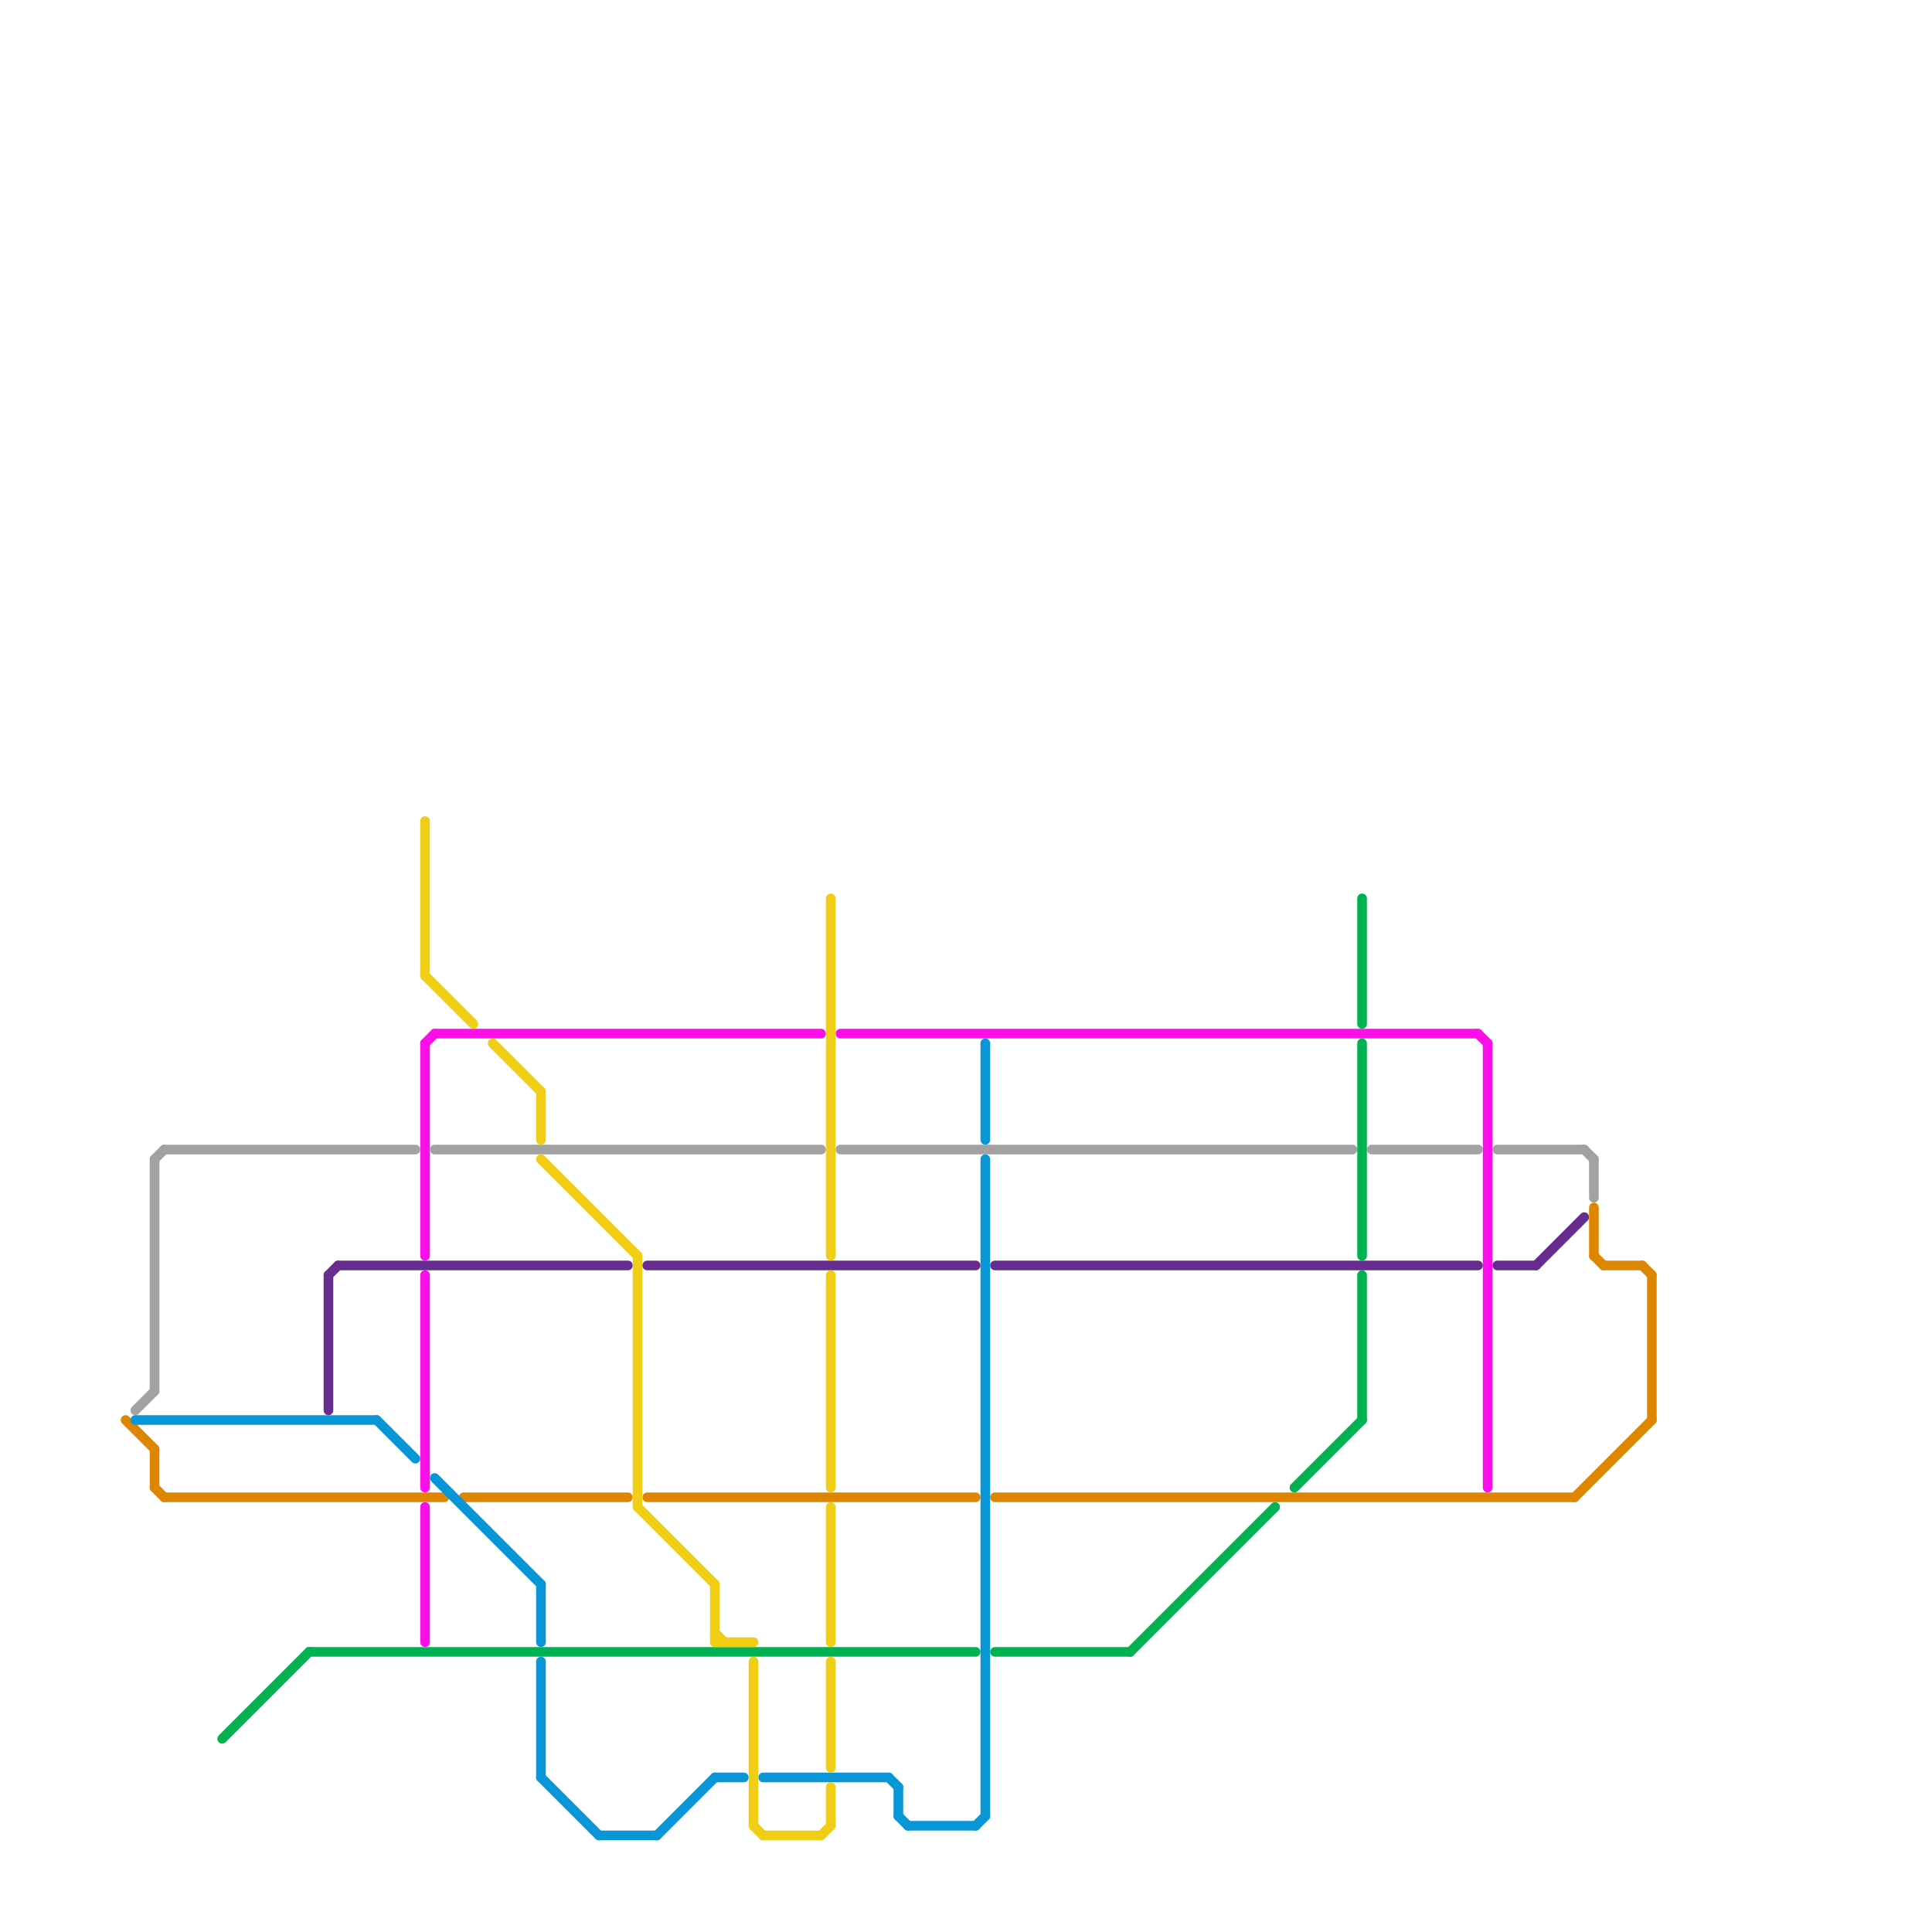 
<svg version="1.1" xmlns="http://www.w3.org/2000/svg" viewBox="0 0 200 200">
<style>text { font: 1px Helvetica; font-weight: 600; white-space: pre; dominant-baseline: central; } line { stroke-width: 1; fill: none; stroke-linecap: round; stroke-linejoin: round; } .c0 { stroke: #fb0ee8 } .c1 { stroke: #a2a2a2 } .c2 { stroke: #662c90 } .c3 { stroke: #df8600 } .c4 { stroke: #00b251 } .c5 { stroke: #0896d7 } .c6 { stroke: #f0ce15 }</style><defs><g id="wm-xf"><circle r="1.2" fill="#000"/><circle r="0.9" fill="#fff"/><circle r="0.6" fill="#000"/><circle r="0.3" fill="#fff"/></g><g id="wm"><circle r="0.6" fill="#000"/><circle r="0.3" fill="#fff"/></g></defs><line class="c0" x1="45" y1="107" x2="85" y2="107"/><line class="c0" x1="154" y1="108" x2="154" y2="154"/><line class="c0" x1="44" y1="108" x2="45" y2="107"/><line class="c0" x1="153" y1="107" x2="154" y2="108"/><line class="c0" x1="44" y1="156" x2="44" y2="170"/><line class="c0" x1="44" y1="132" x2="44" y2="154"/><line class="c0" x1="44" y1="108" x2="44" y2="130"/><line class="c0" x1="87" y1="107" x2="153" y2="107"/><line class="c1" x1="164" y1="119" x2="165" y2="120"/><line class="c1" x1="142" y1="119" x2="153" y2="119"/><line class="c1" x1="45" y1="119" x2="85" y2="119"/><line class="c1" x1="14" y1="146" x2="16" y2="144"/><line class="c1" x1="155" y1="119" x2="164" y2="119"/><line class="c1" x1="16" y1="120" x2="16" y2="144"/><line class="c1" x1="87" y1="119" x2="140" y2="119"/><line class="c1" x1="165" y1="120" x2="165" y2="124"/><line class="c1" x1="17" y1="119" x2="43" y2="119"/><line class="c1" x1="16" y1="120" x2="17" y2="119"/><line class="c2" x1="103" y1="131" x2="153" y2="131"/><line class="c2" x1="159" y1="131" x2="164" y2="126"/><line class="c2" x1="34" y1="132" x2="35" y2="131"/><line class="c2" x1="155" y1="131" x2="159" y2="131"/><line class="c2" x1="35" y1="131" x2="65" y2="131"/><line class="c2" x1="67" y1="131" x2="101" y2="131"/><line class="c2" x1="34" y1="132" x2="34" y2="146"/><line class="c3" x1="103" y1="155" x2="163" y2="155"/><line class="c3" x1="16" y1="150" x2="16" y2="154"/><line class="c3" x1="163" y1="155" x2="171" y2="147"/><line class="c3" x1="165" y1="125" x2="165" y2="130"/><line class="c3" x1="171" y1="132" x2="171" y2="147"/><line class="c3" x1="16" y1="154" x2="17" y2="155"/><line class="c3" x1="170" y1="131" x2="171" y2="132"/><line class="c3" x1="13" y1="147" x2="16" y2="150"/><line class="c3" x1="17" y1="155" x2="46" y2="155"/><line class="c3" x1="67" y1="155" x2="101" y2="155"/><line class="c3" x1="165" y1="130" x2="166" y2="131"/><line class="c3" x1="166" y1="131" x2="170" y2="131"/><line class="c3" x1="48" y1="155" x2="65" y2="155"/><line class="c4" x1="23" y1="180" x2="32" y2="171"/><line class="c4" x1="32" y1="171" x2="101" y2="171"/><line class="c4" x1="141" y1="93" x2="141" y2="106"/><line class="c4" x1="103" y1="171" x2="117" y2="171"/><line class="c4" x1="141" y1="108" x2="141" y2="130"/><line class="c4" x1="141" y1="132" x2="141" y2="147"/><line class="c4" x1="117" y1="171" x2="132" y2="156"/><line class="c4" x1="134" y1="154" x2="141" y2="147"/><line class="c5" x1="102" y1="120" x2="102" y2="188"/><line class="c5" x1="101" y1="189" x2="102" y2="188"/><line class="c5" x1="56" y1="184" x2="62" y2="190"/><line class="c5" x1="93" y1="188" x2="94" y2="189"/><line class="c5" x1="94" y1="189" x2="101" y2="189"/><line class="c5" x1="56" y1="172" x2="56" y2="184"/><line class="c5" x1="14" y1="147" x2="39" y2="147"/><line class="c5" x1="93" y1="185" x2="93" y2="188"/><line class="c5" x1="62" y1="190" x2="68" y2="190"/><line class="c5" x1="39" y1="147" x2="43" y2="151"/><line class="c5" x1="74" y1="184" x2="77" y2="184"/><line class="c5" x1="56" y1="164" x2="56" y2="170"/><line class="c5" x1="45" y1="153" x2="56" y2="164"/><line class="c5" x1="102" y1="108" x2="102" y2="118"/><line class="c5" x1="92" y1="184" x2="93" y2="185"/><line class="c5" x1="79" y1="184" x2="92" y2="184"/><line class="c5" x1="68" y1="190" x2="74" y2="184"/><line class="c6" x1="51" y1="108" x2="56" y2="113"/><line class="c6" x1="78" y1="172" x2="78" y2="189"/><line class="c6" x1="86" y1="93" x2="86" y2="130"/><line class="c6" x1="86" y1="132" x2="86" y2="154"/><line class="c6" x1="86" y1="185" x2="86" y2="189"/><line class="c6" x1="85" y1="190" x2="86" y2="189"/><line class="c6" x1="74" y1="169" x2="75" y2="170"/><line class="c6" x1="56" y1="120" x2="66" y2="130"/><line class="c6" x1="86" y1="172" x2="86" y2="183"/><line class="c6" x1="66" y1="156" x2="74" y2="164"/><line class="c6" x1="79" y1="190" x2="85" y2="190"/><line class="c6" x1="74" y1="170" x2="78" y2="170"/><line class="c6" x1="56" y1="113" x2="56" y2="118"/><line class="c6" x1="66" y1="130" x2="66" y2="156"/><line class="c6" x1="86" y1="156" x2="86" y2="170"/><line class="c6" x1="44" y1="101" x2="49" y2="106"/><line class="c6" x1="74" y1="164" x2="74" y2="170"/><line class="c6" x1="44" y1="85" x2="44" y2="101"/><line class="c6" x1="78" y1="189" x2="79" y2="190"/>
</svg>

